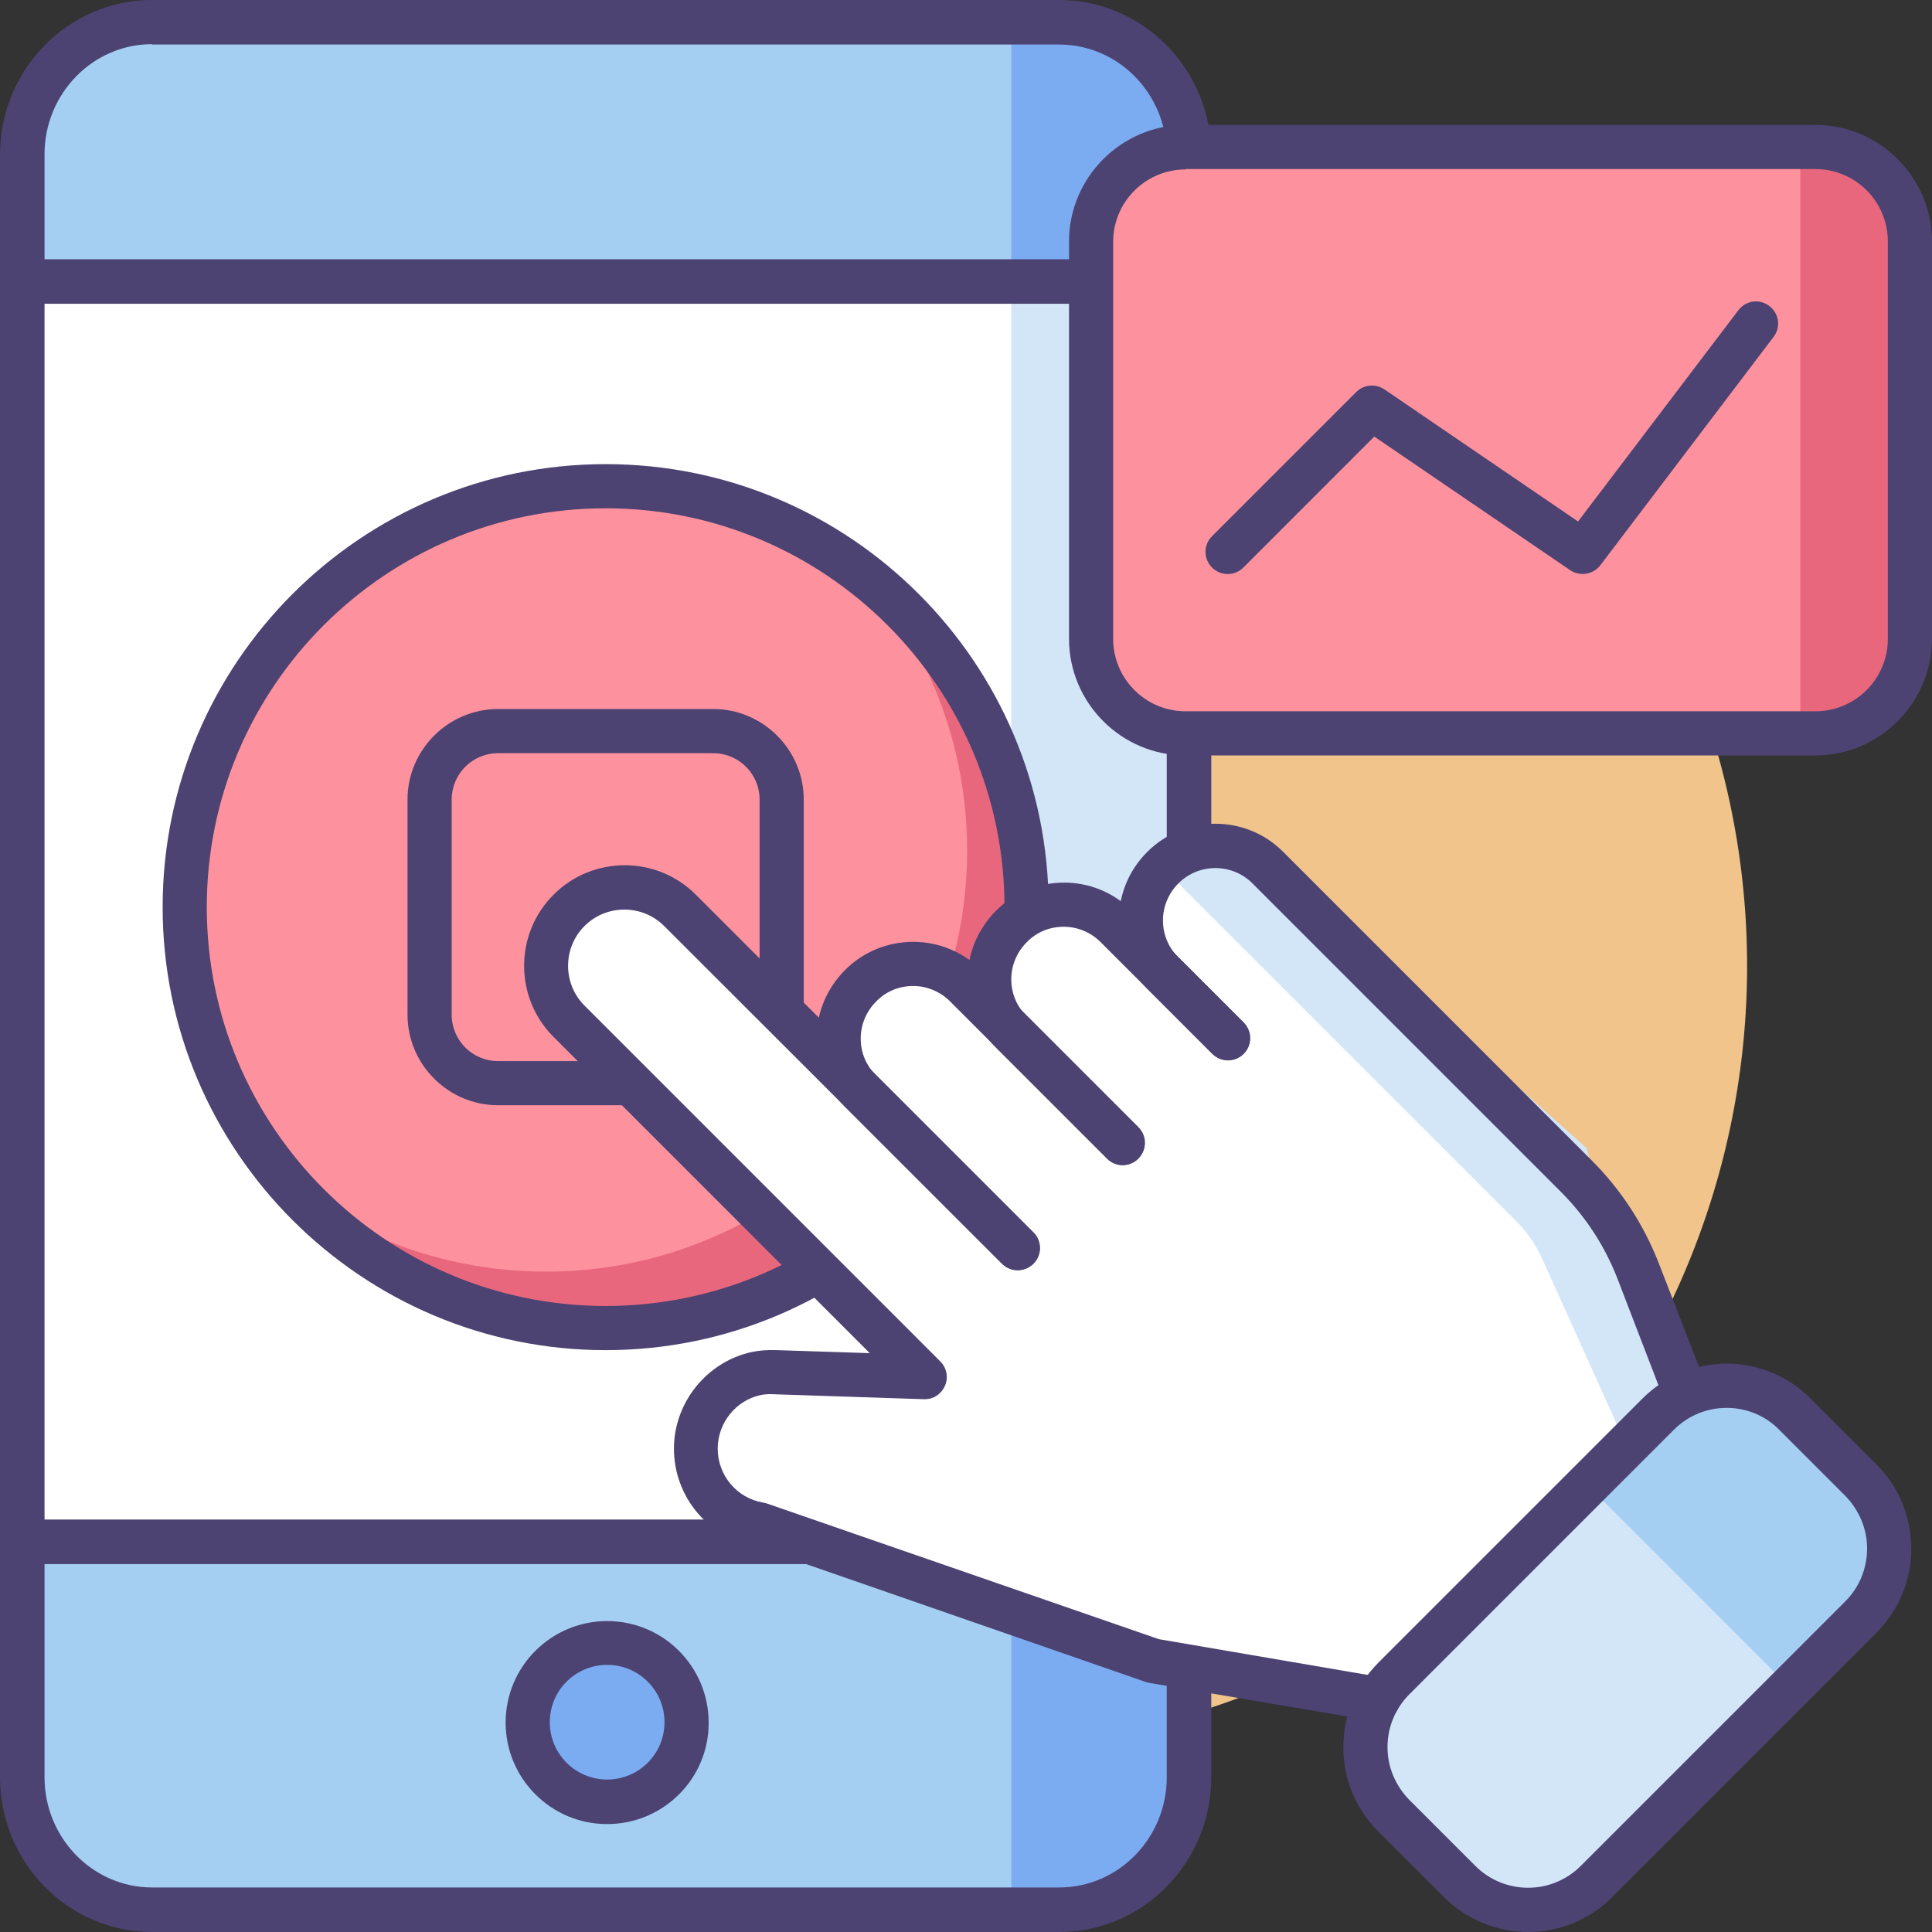 <svg width="77" height="77" viewBox="0 0 77 77" fill="none" xmlns="http://www.w3.org/2000/svg">
<rect x="0" y="0" width="77" height="77" fill="#333333" stroke="none"/>
<g clip-path="url(#clip0_4123_1406)">
<path d="M7.369 38.5C7.369 42.588 8.174 46.636 9.739 50.413C11.303 54.19 13.596 57.622 16.487 60.513C19.378 63.404 22.81 65.697 26.587 67.261C30.364 68.826 34.412 69.631 38.5 69.631C42.588 69.631 46.636 68.826 50.413 67.261C54.19 65.697 57.622 63.404 60.513 60.513C63.404 57.622 65.697 54.19 67.261 50.413C68.826 46.636 69.631 42.588 69.631 38.5C69.631 34.412 68.826 30.364 67.261 26.587C65.697 22.81 63.404 19.378 60.513 16.487C57.622 13.596 54.19 11.303 50.413 9.739C46.636 8.174 42.588 7.369 38.5 7.369C34.412 7.369 30.364 8.174 26.587 9.739C22.81 11.303 19.378 13.596 16.487 16.487C13.596 19.378 11.303 22.81 9.739 26.587C8.174 30.364 7.369 34.412 7.369 38.5Z" fill="#F0C48A"/>
<path d="M0.887 13.821V6.166C0.887 3.263 3.218 0.887 6.061 0.887H42.215C45.057 0.887 47.388 3.263 47.388 6.166V70.834C47.388 73.736 45.057 76.113 42.215 76.113H6.061C3.218 76.113 0.887 73.736 0.887 70.834V13.821Z" fill="#A4CFF2"/>
<path d="M0.887 11.234H47.538V61.465H0.887V11.234Z" fill="white"/>
<path d="M40.305 11.655H47.388V59.089H40.305V11.655Z" fill="#D3E6F8"/>
<path d="M24.138 52.923C14.874 52.923 7.354 45.418 7.354 36.139C7.354 26.875 14.859 19.355 24.138 19.355C33.402 19.355 40.921 26.86 40.921 36.139C40.906 45.418 33.402 52.923 24.138 52.923Z" fill="#E8677D"/>
<path d="M24.138 19.37C14.874 19.37 7.354 26.875 7.354 36.154C7.354 40.38 8.918 44.245 11.49 47.192C14.332 49.373 17.896 50.681 21.762 50.681C31.026 50.681 38.545 43.177 38.545 33.898C38.545 29.672 36.981 25.807 34.409 22.859C31.552 20.678 28.003 19.37 24.138 19.37Z" fill="#FD919E"/>
<path d="M40.305 11.655H47.388V4.993C47.388 2.857 45.659 1.113 43.508 1.113H40.305V11.655ZM40.305 76.113H42.109C45.027 76.113 47.388 73.751 47.388 70.834V60.036C47.388 59.675 47.102 59.389 46.741 59.389H40.305V76.113Z" fill="#7BABF1"/>
<path d="M21.952 70.888C22.247 71.183 22.597 71.417 22.982 71.576C23.367 71.736 23.779 71.818 24.196 71.818C24.613 71.818 25.026 71.736 25.411 71.576C25.796 71.417 26.145 71.183 26.44 70.888C26.735 70.594 26.968 70.244 27.128 69.859C27.287 69.474 27.369 69.061 27.369 68.644C27.369 68.228 27.287 67.815 27.128 67.43C26.968 67.045 26.735 66.695 26.44 66.401C26.145 66.106 25.796 65.872 25.41 65.713C25.026 65.553 24.613 65.471 24.196 65.471C23.779 65.471 23.367 65.553 22.982 65.713C22.597 65.872 22.247 66.106 21.952 66.401C21.658 66.695 21.424 67.045 21.265 67.43C21.105 67.815 21.023 68.228 21.023 68.644C21.023 69.061 21.105 69.474 21.265 69.859C21.424 70.244 21.658 70.594 21.952 70.888Z" fill="#7BABF1"/>
<path d="M47.193 12.107H1.083C0.602 12.107 0.196 11.716 0.196 11.219C0.196 10.723 0.587 10.332 1.083 10.332H47.193C47.674 10.332 48.08 10.723 48.08 11.219C48.08 11.716 47.674 12.107 47.193 12.107ZM47.193 62.337H1.083C0.602 62.337 0.196 61.946 0.196 61.45C0.196 60.969 0.587 60.562 1.083 60.562H47.193C47.674 60.562 48.08 60.953 48.08 61.45C48.065 61.946 47.674 62.337 47.193 62.337ZM24.198 72.699C21.957 72.699 20.152 70.879 20.152 68.653C20.152 66.413 21.972 64.608 24.198 64.608C26.439 64.608 28.243 66.428 28.243 68.653C28.258 70.879 26.439 72.699 24.198 72.699ZM24.198 66.353C22.935 66.353 21.912 67.375 21.912 68.638C21.912 69.902 22.935 70.924 24.198 70.924C25.461 70.924 26.484 69.902 26.484 68.638C26.484 67.375 25.461 66.353 24.198 66.353Z" fill="#4C4372"/>
<path d="M42.215 77H6.061C2.722 77 0 74.233 0 70.834V6.166C0 2.767 2.722 0 6.061 0H42.215C45.553 0 48.275 2.767 48.275 6.166V70.834C48.275 74.233 45.553 77 42.215 77ZM6.061 1.76C3.7 1.76 1.775 3.73 1.775 6.151V70.834C1.775 73.255 3.7 75.225 6.061 75.225H42.215C44.576 75.225 46.501 73.255 46.501 70.834V6.166C46.501 3.745 44.576 1.775 42.215 1.775H6.061V1.76Z" fill="#4C4372"/>
<path d="M28.424 44.049H19.852C17.866 44.049 16.242 42.425 16.242 40.44V31.868C16.242 29.883 17.866 28.258 19.852 28.258H28.424C30.409 28.258 32.033 29.883 32.033 31.868V40.44C32.033 42.425 30.409 44.049 28.424 44.049ZM19.852 30.018C18.829 30.018 18.002 30.845 18.002 31.868V40.44C18.002 41.463 18.829 42.29 19.852 42.29H28.424C29.447 42.29 30.274 41.463 30.274 40.44V31.868C30.274 30.845 29.447 30.018 28.424 30.018H19.852Z" fill="#4C4372"/>
<path d="M24.138 53.81C14.407 53.81 6.482 45.884 6.482 36.154C6.482 26.424 14.392 18.498 24.138 18.498C33.883 18.498 41.794 26.424 41.794 36.154C41.794 45.884 33.868 53.81 24.138 53.81ZM24.138 20.258C15.37 20.258 8.241 27.386 8.241 36.154C8.241 44.922 15.37 52.05 24.138 52.05C32.905 52.05 40.034 44.922 40.034 36.154C40.034 27.386 32.905 20.258 24.138 20.258Z" fill="#4C4372"/>
<path d="M74.173 64.442L63.63 74.985C62.126 76.489 59.69 76.489 58.186 74.985L55.554 72.353C54.05 70.849 54.05 68.412 55.554 66.909L66.097 56.366C67.601 54.862 70.037 54.862 71.541 56.366L74.173 58.998C75.677 60.502 75.677 62.938 74.173 64.442Z" fill="#D3E6F8"/>
<path d="M74.082 64.533L71.345 67.27L63.525 59.449L66.262 56.712C67.57 55.404 69.691 55.404 70.999 56.712L74.082 59.795C75.391 61.104 75.391 63.224 74.082 64.533Z" fill="#A4CFF2"/>
<path d="M30.259 60.758L44.892 65.826L55.539 66.909L66.082 56.366L64.713 48.787L49.223 33.281C49.223 33.281 45.568 32.514 44.501 36.936C39.538 35.733 39.538 39.733 39.538 39.733C39.538 39.733 34.77 36.966 33.432 41.417C26.258 34.921 24.965 35.372 24.965 35.372C24.965 35.372 20.333 37.357 23.326 41.342C26.318 45.328 36.319 54.336 36.319 54.336L28.559 55.223C28.544 55.208 25.356 59.013 30.259 60.758Z" fill="white"/>
<path d="M46.335 34.575L60.427 48.667C60.848 49.088 61.194 49.584 61.45 50.14L64.518 56.938C64.518 56.938 67.886 55.103 66.427 53.584C64.984 52.065 63.224 45.749 63.224 45.749L49.223 33.267L46.335 34.575Z" fill="#D3E6F8"/>
<path d="M60.908 77C59.69 77 58.487 76.534 57.554 75.617L54.923 72.985C54.035 72.097 53.539 70.909 53.539 69.631C53.539 68.353 54.035 67.18 54.923 66.277L65.465 55.735C67.315 53.885 70.308 53.885 72.157 55.735L74.789 58.367C75.677 59.254 76.173 60.442 76.173 61.721C76.173 62.999 75.677 64.172 74.789 65.074L64.247 75.617C63.33 76.534 62.126 77 60.908 77ZM68.819 56.111C68.052 56.111 67.3 56.397 66.713 56.983L56.171 67.526C55.614 68.082 55.299 68.834 55.299 69.631C55.299 70.428 55.614 71.165 56.171 71.737L58.803 74.368C59.961 75.526 61.841 75.526 62.999 74.368L73.541 63.826C74.097 63.27 74.413 62.518 74.413 61.721C74.413 60.923 74.097 60.187 73.541 59.615L70.909 56.983C70.338 56.397 69.571 56.111 68.819 56.111Z" fill="#4C4372"/>
<path d="M54.923 68.608C54.878 68.608 54.817 68.608 54.772 68.593L45.824 67.074C45.779 67.059 45.734 67.059 45.689 67.044L30.048 61.615C28.198 61.254 26.86 59.63 26.86 57.735C26.86 55.9 28.168 54.276 29.958 53.885C30.259 53.825 30.574 53.794 30.95 53.81L34.665 53.93L22.062 41.327C20.498 39.763 20.498 37.221 22.062 35.657C23.626 34.093 26.168 34.093 27.732 35.657L41.192 49.117C41.538 49.463 41.538 50.02 41.192 50.366C40.846 50.712 40.29 50.712 39.944 50.366L26.469 36.906C25.596 36.033 24.168 36.033 23.296 36.906C22.423 37.778 22.423 39.207 23.296 40.079L37.477 54.261C37.733 54.516 37.808 54.907 37.658 55.238C37.507 55.569 37.192 55.78 36.816 55.765L30.875 55.569C30.65 55.554 30.469 55.569 30.319 55.599C29.326 55.81 28.604 56.712 28.604 57.735C28.604 58.788 29.356 59.705 30.409 59.885C30.454 59.9 30.499 59.9 30.544 59.915L46.185 65.329L55.058 66.848C55.539 66.924 55.855 67.39 55.78 67.871C55.72 68.307 55.344 68.608 54.923 68.608Z" fill="#4C4372"/>
<path d="M40.545 50.622C40.32 50.622 40.094 50.531 39.929 50.366L33.672 44.11C32.951 43.388 32.545 42.425 32.545 41.388C32.545 40.35 32.951 39.402 33.672 38.666C34.394 37.944 35.357 37.538 36.395 37.538C37.432 37.538 38.38 37.944 39.117 38.666L45.373 44.922C45.719 45.268 45.719 45.824 45.373 46.17C45.027 46.516 44.471 46.516 44.125 46.17L37.868 39.914C37.477 39.523 36.951 39.297 36.395 39.297C35.838 39.297 35.312 39.508 34.921 39.914C34.53 40.305 34.304 40.831 34.304 41.388C34.304 41.944 34.515 42.47 34.921 42.861L41.177 49.118C41.523 49.464 41.523 50.02 41.177 50.366C40.996 50.531 40.771 50.622 40.545 50.622Z" fill="#4C4372"/>
<path d="M44.741 46.441C44.516 46.441 44.29 46.35 44.125 46.185L39.688 41.748C38.966 41.026 38.56 40.064 38.56 39.026C38.56 38.004 38.966 37.041 39.688 36.304C41.192 34.8 43.628 34.8 45.117 36.304L49.554 40.741C49.9 41.087 49.9 41.643 49.554 41.989C49.208 42.335 48.651 42.335 48.306 41.989L43.869 37.552C43.478 37.161 42.952 36.936 42.395 36.936C41.839 36.936 41.312 37.146 40.921 37.552C40.53 37.944 40.305 38.47 40.305 39.026C40.305 39.583 40.515 40.109 40.921 40.5L45.358 44.937C45.704 45.282 45.704 45.839 45.358 46.185C45.192 46.35 44.967 46.441 44.741 46.441Z" fill="#4C4372"/>
<path d="M67.104 56.231C66.758 56.231 66.412 56.02 66.277 55.674L64.472 50.982C63.961 49.659 63.194 48.486 62.202 47.493L49.915 35.206C49.102 34.394 47.779 34.394 46.967 35.206C46.576 35.597 46.35 36.124 46.35 36.68C46.35 37.236 46.561 37.763 46.967 38.154L49.569 40.756C49.915 41.102 49.915 41.658 49.569 42.004C49.223 42.35 48.666 42.35 48.321 42.004L45.719 39.402C44.215 37.898 44.215 35.462 45.719 33.958C47.223 32.454 49.659 32.454 51.148 33.958L63.435 46.245C64.608 47.418 65.51 48.802 66.112 50.351L67.931 55.028C68.112 55.479 67.886 55.99 67.435 56.171C67.315 56.216 67.21 56.231 67.104 56.231Z" fill="#4C4372"/>
<path d="M72.353 29.221H47.253C45.177 29.221 43.493 27.537 43.493 25.461V9.625C43.493 7.55 45.177 5.865 47.253 5.865H72.353C74.428 5.865 76.113 7.55 76.113 9.625V25.446C76.113 27.537 74.428 29.221 72.353 29.221Z" fill="#FD919E"/>
<path d="M63.074 22.875C62.908 22.875 62.728 22.829 62.578 22.724L54.772 17.4L49.554 22.619C49.208 22.965 48.651 22.965 48.305 22.619C47.959 22.273 47.959 21.716 48.305 21.371L54.05 15.626C54.351 15.325 54.817 15.28 55.178 15.52L62.893 20.784L69.285 12.362C69.586 11.971 70.127 11.896 70.518 12.197C70.909 12.498 70.984 13.039 70.684 13.43L63.781 22.529C63.615 22.754 63.344 22.875 63.074 22.875Z" fill="#4C4372"/>
<path d="M71.751 28.875V6.226C74.158 6.226 76.113 8.181 76.113 10.587V24.514C76.113 26.92 74.173 28.875 71.751 28.875Z" fill="#E8677D"/>
<path d="M72.353 30.108H47.253C44.696 30.108 42.606 28.018 42.606 25.461V9.625C42.606 7.068 44.696 4.978 47.253 4.978H72.353C74.91 4.978 77 7.068 77 9.625V25.446C77 28.018 74.91 30.108 72.353 30.108ZM47.253 6.753C45.659 6.753 44.365 8.046 44.365 9.64V25.461C44.365 27.055 45.659 28.349 47.253 28.349H72.353C73.947 28.349 75.24 27.055 75.24 25.461V9.625C75.24 8.031 73.947 6.738 72.353 6.738H47.253V6.753Z" fill="#4C4372"/>
</g>
<defs>
<clipPath id="clip0_4123_1406">
<rect width="77" height="77" fill="white"/>
</clipPath>
</defs>
</svg>
